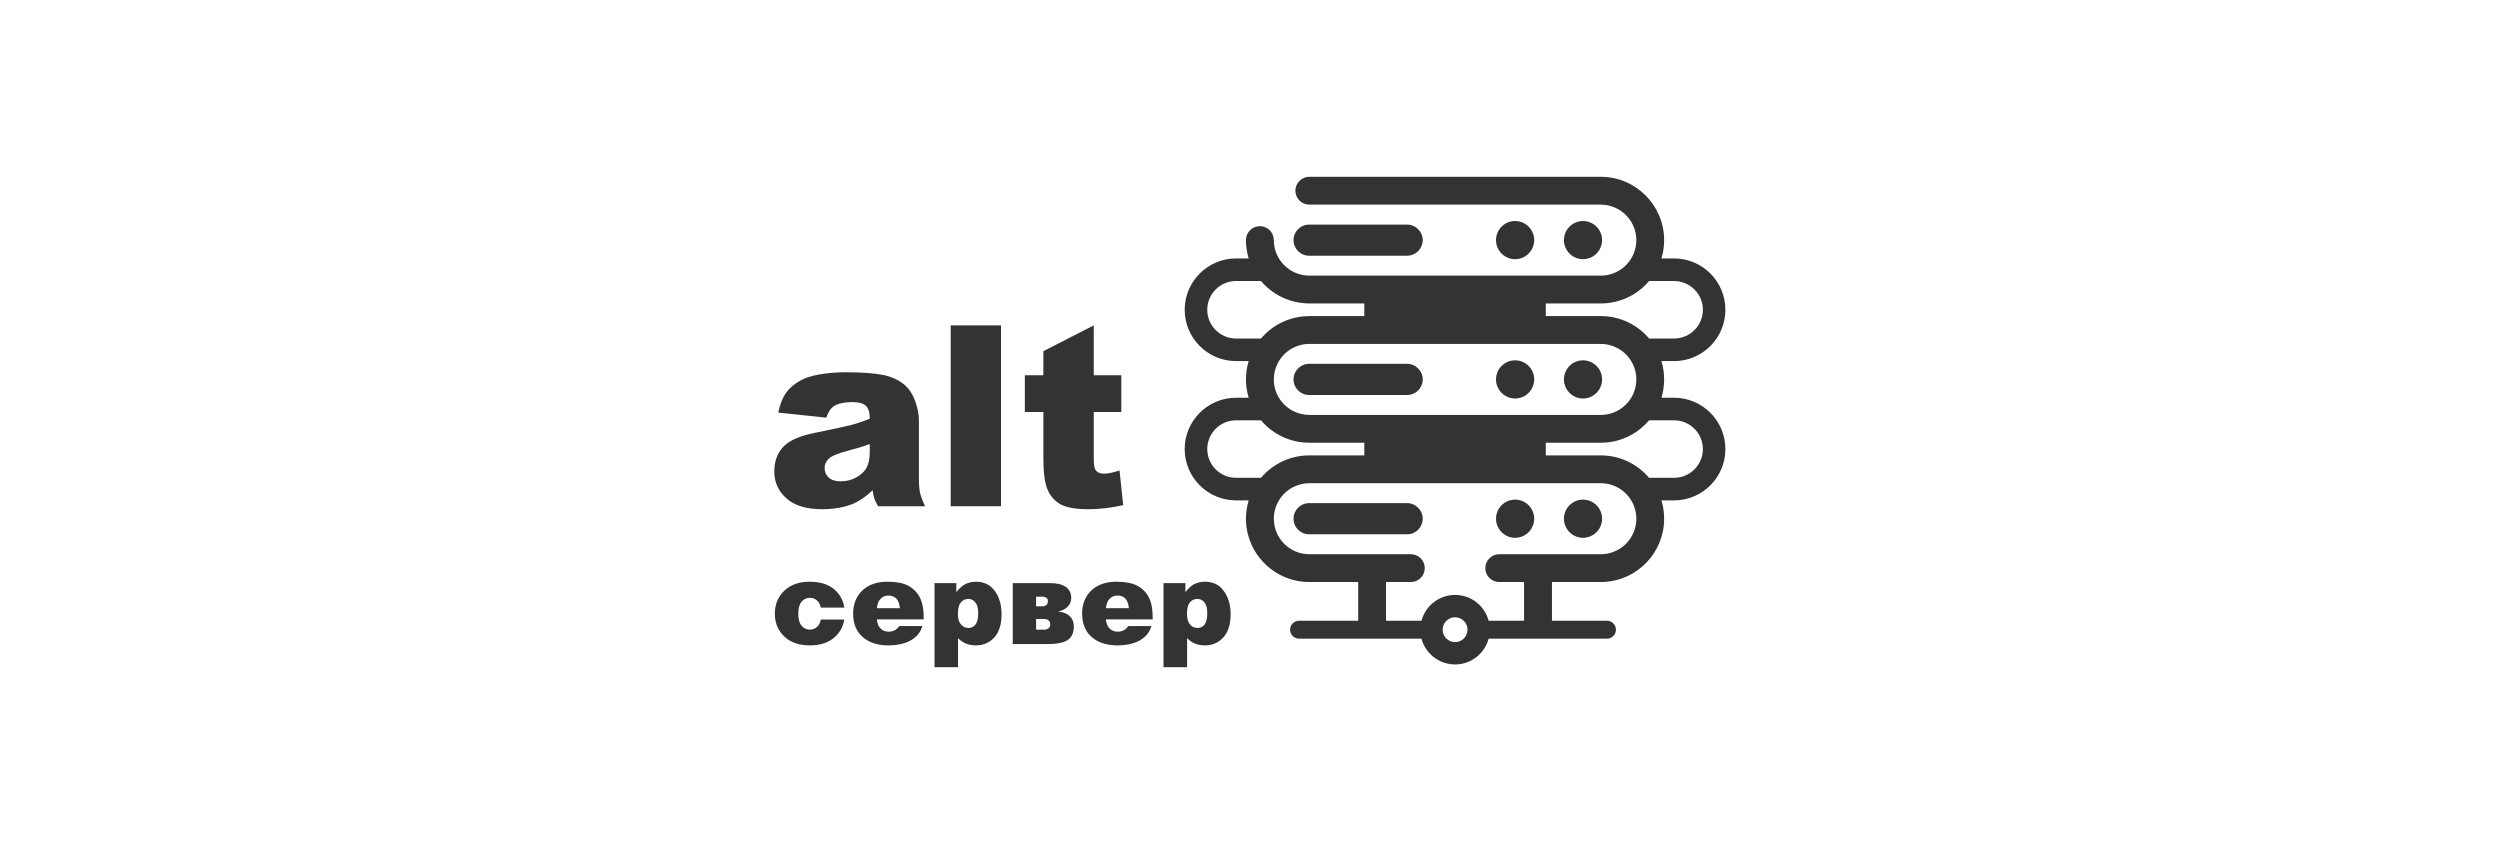 <?xml version="1.0" encoding="UTF-8"?>
<!DOCTYPE svg PUBLIC "-//W3C//DTD SVG 1.1//EN" "http://www.w3.org/Graphics/SVG/1.1/DTD/svg11.dtd">
<!-- Creator: CorelDRAW 2019 (64-Bit) -->
<svg xmlns="http://www.w3.org/2000/svg" xml:space="preserve" width="320px" height="108px" version="1.1" style="shape-rendering:geometricPrecision; text-rendering:geometricPrecision; image-rendering:optimizeQuality; fill-rule:evenodd; clip-rule:evenodd"
viewBox="0 0 320 108"
 xmlns:xlink="http://www.w3.org/1999/xlink"
 xmlns:xodm="http://www.corel.com/coreldraw/odm/2003">
 <defs>
  <style type="text/css">
   <![CDATA[
    .fil0 {fill:#333333;fill-rule:nonzero}
   ]]>
  </style>
 </defs>
 <g id="Слой_x0020_1">
  <g id="_3042483216944">
   <g>
    <path class="fil0" d="M214.28 50.91l-1.62 0c-0.01,0.03 -0.02,0.05 -0.02,0.08 0.03,-0.1 0.06,-0.21 0.09,-0.32 -0.01,-0.03 -0.02,-0.06 -0.03,-0.09 0.01,0.03 0.02,0.06 0.03,0.09 0.01,-0.02 0.01,-0.05 0.02,-0.07 0.03,-0.12 0.06,-0.23 0.08,-0.35 0.01,-0.04 0.02,-0.08 0.03,-0.12 0.02,-0.15 0.05,-0.3 0.07,-0.45 0.05,-0.36 0.08,-0.74 0.08,-1.11 0,-0.82 -0.12,-1.61 -0.35,-2.35l0 0 1.62 0c3.63,0 6.57,-2.95 6.57,-6.57 0,-3.62 -2.94,-6.57 -6.57,-6.57l-1.62 0c0,0.03 -0.01,0.06 -0.02,0.08 0.03,-0.1 0.06,-0.21 0.09,-0.32 -0.01,-0.03 -0.02,-0.06 -0.03,-0.09 0.01,0.03 0.02,0.06 0.03,0.09 0.01,-0.02 0.01,-0.05 0.02,-0.07 0.03,-0.12 0.06,-0.23 0.08,-0.35 0.01,-0.04 0.02,-0.08 0.03,-0.12 0.02,-0.15 0.05,-0.29 0.07,-0.44 0.05,-0.37 0.08,-0.74 0.08,-1.12 0,-4.47 -3.64,-8.11 -8.11,-8.11l-22.61 0 -6.41 0 -8.29 0c-0.98,0 -1.78,0.8 -1.78,1.78 0,0.99 0.8,1.78 1.78,1.78l8.29 0 6.41 0 22.62 0c0.75,0 1.46,0.19 2.09,0.52 1.45,0.75 2.45,2.28 2.45,4.03 0,2.5 -2.04,4.54 -4.54,4.54l-37.32 0 0 0 0 0c-2.51,0 -4.54,-2.04 -4.54,-4.54 0,-0.99 -0.8,-1.79 -1.78,-1.79 -0.99,0 -1.79,0.8 -1.79,1.79 0,0.81 0.13,1.6 0.35,2.34l-1.62 0c-3.62,0 -6.57,2.95 -6.57,6.57 0,3.62 2.95,6.57 6.57,6.57l1.62 0c0.01,-0.03 0.03,-0.07 0.04,-0.11 -0.04,0.12 -0.07,0.23 -0.11,0.35 0,0 0,0 0,0 0,0.02 -0.01,0.05 -0.01,0.07 -0.02,0.08 -0.04,0.15 -0.06,0.22 -0.01,0.05 -0.02,0.09 -0.03,0.13l0 0c0,0.02 -0.01,0.05 -0.01,0.07 -0.01,0.03 -0.01,0.05 -0.02,0.08 -0.02,0.14 -0.05,0.28 -0.07,0.43 -0.05,0.36 -0.08,0.73 -0.08,1.11 0,0.81 0.13,1.6 0.35,2.34l-1.62 0c-3.62,0 -6.57,2.95 -6.57,6.57 0,3.62 2.95,6.57 6.57,6.57l1.62 0c-0.22,0.74 -0.35,1.53 -0.35,2.34 0,0.73 0.1,1.44 0.28,2.11 0.93,3.45 4.09,6 7.83,6l6.26 0 0 4.95 -7.56 0c-0.64,0 -1.16,0.52 -1.16,1.15 0,0.64 0.52,1.15 1.16,1.15l15.66 0c-0.02,-0.06 -0.03,-0.13 -0.05,-0.19 0.44,1.99 2.22,3.49 4.35,3.49 2.12,0 3.9,-1.5 4.34,-3.49 -0.01,0.07 -0.03,0.13 -0.05,0.19l15.15 0c0.63,0 1.15,-0.51 1.15,-1.15 0,-0.63 -0.52,-1.15 -1.15,-1.15l-7.04 0 0 -4.95 6.26 0c0.13,0 0.27,0 0.41,-0.01 4.28,-0.22 7.69,-3.76 7.69,-8.09 0,-0.17 -0.01,-0.34 -0.02,-0.5 0,-0.04 0,-0.08 0,-0.12 -0.02,-0.14 -0.03,-0.27 -0.05,-0.41 0,-0.03 0,-0.06 -0.01,-0.08 -0.02,-0.16 -0.05,-0.31 -0.07,-0.46 -0.01,-0.04 -0.02,-0.08 -0.03,-0.12 -0.02,-0.12 -0.05,-0.23 -0.08,-0.35 -0.01,-0.02 -0.01,-0.05 -0.02,-0.07 0,0 0,0 0,0 -0.03,-0.12 -0.07,-0.23 -0.1,-0.35 0.01,0.04 0.02,0.07 0.03,0.11l1.62 0c3.63,0 6.57,-2.95 6.57,-6.57 0,-3.62 -2.94,-6.57 -6.57,-6.57zm-16.42 -12.07l7.05 0c2.5,0 4.75,-1.14 6.23,-2.94 -0.02,0.02 -0.03,0.05 -0.05,0.07l3.19 0c2.03,0 3.69,1.65 3.69,3.68 0,2.03 -1.66,3.68 -3.69,3.68l-3.19 0 0 0c-1.49,-1.75 -3.71,-2.87 -6.18,-2.87l-7.05 0 0 -1.62zm-30.27 14.27c-0.75,0 -1.47,-0.19 -2.09,-0.51 -1.46,-0.76 -2.45,-2.28 -2.45,-4.03 0,-2.51 2.03,-4.55 4.54,-4.55l37.32 0c0.75,0 1.46,0.19 2.09,0.52 1.45,0.75 2.45,2.28 2.45,4.03 0,2.5 -2.04,4.54 -4.54,4.54l-37.32 0zm-9.38 -9.78c-2.03,0 -3.68,-1.65 -3.68,-3.68 0,-2.03 1.65,-3.68 3.68,-3.68l3.2 0c-0.01,0 -0.01,-0.01 -0.01,-0.01 1.41,1.67 3.48,2.76 5.81,2.87 0.12,0.01 0.24,0.01 0.38,0.01l0 0 7.04 0 0 1.62 -7.04 0c-2.5,0 -4.74,1.14 -6.23,2.92 0.02,-0.01 0.03,-0.03 0.05,-0.05l-3.2 0zm3.2 17.83l-3.2 0c-2.03,0 -3.68,-1.65 -3.68,-3.68 0,-2.03 1.65,-3.68 3.68,-3.68l3.2 0c1.48,1.75 3.7,2.87 6.18,2.87l7.04 0 0 1.62 -7.04 0c-2.48,0 -4.7,1.12 -6.18,2.87zm24.84 21.03c-0.88,0 -1.59,-0.71 -1.59,-1.59 0,-0.17 0.02,-0.34 0.08,-0.5 0.21,-0.63 0.8,-1.09 1.51,-1.09 0.7,0 1.3,0.46 1.51,1.09 0.05,0.16 0.08,0.33 0.08,0.5 0,0.88 -0.72,1.59 -1.59,1.59zm20.75 -11.76c-0.07,0.03 -0.15,0.07 -0.22,0.1 -0.01,0.01 -0.02,0.01 -0.03,0.01 -0.07,0.04 -0.14,0.07 -0.22,0.1 -0.01,0 -0.01,0 -0.02,0 -0.16,0.07 -0.33,0.12 -0.5,0.16 -0.01,0 -0.02,0.01 -0.03,0.01 -0.07,0.02 -0.14,0.03 -0.22,0.05 -0.02,0 -0.04,0 -0.07,0.01 -0.06,0.01 -0.12,0.02 -0.18,0.03 -0.03,0 -0.05,0 -0.08,0.01 -0.06,0 -0.12,0.01 -0.19,0.01 -0.02,0.01 -0.05,0.01 -0.07,0.01 -0.09,0.01 -0.18,0.01 -0.26,0.01l-11.06 0 -1.95 0c-0.98,0 -1.78,0.8 -1.78,1.78 0,0.98 0.8,1.78 1.78,1.78l1.28 0 1.9 0 0 4.95 -4.54 0c-0.5,-1.9 -2.24,-3.3 -4.29,-3.3 -2.06,0 -3.79,1.4 -4.3,3.3l-4.54 0 0 -4.95 3.18 0c0.98,0 1.78,-0.8 1.78,-1.78 0,-0.98 -0.8,-1.78 -1.78,-1.78l-3.01 0 -9.99 0c-2.51,0 -4.54,-2.04 -4.54,-4.55 0,-1.74 0.99,-3.26 2.44,-4.02 0.63,-0.33 1.34,-0.52 2.1,-0.52l37.32 0c2.5,0 4.54,2.04 4.54,4.54 0,1.76 -1,3.28 -2.45,4.04zm7.28 -9.27l-3.19 0c0.01,0.02 0.03,0.04 0.04,0.06 -1.49,-1.79 -3.72,-2.93 -6.22,-2.93l-7.05 0 0 -1.62 7.05 0c2.5,0 4.75,-1.15 6.23,-2.94 -0.01,0.02 -0.03,0.05 -0.05,0.07l3.19 0c2.03,0 3.69,1.65 3.69,3.68 0,2.03 -1.66,3.68 -3.69,3.68z"/>
    <path class="fil0" d="M180.11 28.75l-12.55 0c-0.76,0 -1.43,0.43 -1.76,1.07 -0.15,0.27 -0.23,0.59 -0.23,0.92 0,1.1 0.89,1.99 1.99,1.99l12.55 0c0.77,0 1.44,-0.44 1.77,-1.08 0.14,-0.27 0.23,-0.58 0.23,-0.91 0,-1.1 -0.9,-1.99 -2,-1.99z"/>
    <path class="fil0" d="M180.11 46.57l-12.55 0c-0.76,0 -1.43,0.44 -1.76,1.08 -0.15,0.27 -0.23,0.59 -0.23,0.92 0,1.09 0.89,1.99 1.99,1.99l12.55 0c0.77,0 1.44,-0.44 1.77,-1.08 0.14,-0.27 0.23,-0.58 0.23,-0.91 0,-1.1 -0.9,-2 -2,-2z"/>
    <path class="fil0" d="M180.11 64.4l-12.55 0c-0.76,0 -1.43,0.44 -1.76,1.08 -0.15,0.27 -0.23,0.58 -0.23,0.92 0,1.09 0.89,1.99 1.99,1.99l12.55 0c0.77,0 1.44,-0.44 1.77,-1.08 0.14,-0.27 0.23,-0.58 0.23,-0.91 0,-1.1 -0.9,-2 -2,-2z"/>
    <g>
     <path class="fil0" d="M193.93 28.29c-1.35,0 -2.44,1.1 -2.44,2.45 0,0.18 0.02,0.35 0.05,0.52 0.25,1.1 1.22,1.92 2.39,1.92 1.17,0 2.15,-0.82 2.39,-1.92 0.03,-0.17 0.06,-0.34 0.06,-0.52 0,-1.35 -1.1,-2.45 -2.45,-2.45z"/>
     <path class="fil0" d="M202.62 28.29c-1.34,0 -2.44,1.1 -2.44,2.45 0,0.18 0.02,0.35 0.06,0.52 0.24,1.1 1.22,1.92 2.38,1.92 1.17,0 2.15,-0.82 2.39,-1.92 0.04,-0.17 0.06,-0.34 0.06,-0.52 0,-1.35 -1.1,-2.45 -2.45,-2.45z"/>
    </g>
    <g>
     <path class="fil0" d="M193.93 46.12c-1.35,0 -2.44,1.1 -2.44,2.45 0,0.18 0.02,0.35 0.05,0.52 0.25,1.1 1.22,1.92 2.39,1.92 1.17,0 2.15,-0.82 2.39,-1.92 0.03,-0.17 0.06,-0.34 0.06,-0.52 0,-1.35 -1.1,-2.45 -2.45,-2.45z"/>
     <path class="fil0" d="M202.62 46.12c-1.34,0 -2.44,1.1 -2.44,2.45 0,0.18 0.02,0.35 0.06,0.52 0.24,1.1 1.22,1.92 2.38,1.92 1.17,0 2.15,-0.82 2.39,-1.92 0.04,-0.17 0.06,-0.34 0.06,-0.52 0,-1.35 -1.1,-2.45 -2.45,-2.45z"/>
    </g>
    <g>
     <path class="fil0" d="M193.93 63.95c-1.35,0 -2.44,1.1 -2.44,2.45 0,0.18 0.02,0.35 0.05,0.52 0.25,1.1 1.22,1.92 2.39,1.92 1.17,0 2.15,-0.82 2.39,-1.92 0.03,-0.17 0.06,-0.34 0.06,-0.52 0,-1.35 -1.1,-2.45 -2.45,-2.45z"/>
     <path class="fil0" d="M202.62 63.95c-1.34,0 -2.44,1.1 -2.44,2.45 0,0.18 0.02,0.35 0.06,0.52 0.24,1.1 1.22,1.92 2.38,1.92 1.17,0 2.15,-0.82 2.39,-1.92 0.04,-0.17 0.06,-0.34 0.06,-0.52 0,-1.35 -1.1,-2.45 -2.45,-2.45z"/>
    </g>
   </g>
   <g>
    <g>
     <path class="fil0" d="M105.76 53.46l-6.15 -0.65c0.23,-1.07 0.57,-1.91 1,-2.53 0.44,-0.62 1.07,-1.15 1.89,-1.6 0.59,-0.33 1.4,-0.58 2.43,-0.76 1.04,-0.18 2.15,-0.27 3.35,-0.27 1.93,0 3.48,0.11 4.65,0.32 1.16,0.22 2.14,0.67 2.92,1.35 0.54,0.48 0.98,1.15 1.29,2.02 0.32,0.87 0.48,1.7 0.48,2.48l0 7.41c0,0.79 0.05,1.41 0.15,1.86 0.1,0.45 0.31,1.02 0.65,1.71l-6.03 0c-0.24,-0.43 -0.4,-0.76 -0.48,-0.99 -0.07,-0.22 -0.14,-0.58 -0.22,-1.06 -0.84,0.81 -1.68,1.39 -2.51,1.74 -1.13,0.46 -2.46,0.69 -3.96,0.69 -2,0 -3.52,-0.46 -4.56,-1.39 -1.04,-0.93 -1.55,-2.07 -1.55,-3.43 0,-1.27 0.37,-2.32 1.12,-3.14 0.74,-0.82 2.12,-1.43 4.14,-1.83 2.41,-0.49 3.97,-0.83 4.69,-1.02 0.71,-0.19 1.47,-0.45 2.27,-0.77 0,-0.79 -0.16,-1.34 -0.49,-1.65 -0.33,-0.32 -0.9,-0.48 -1.72,-0.48 -1.05,0 -1.84,0.17 -2.37,0.51 -0.41,0.26 -0.74,0.76 -0.99,1.48zm5.57 3.38c-0.88,0.32 -1.81,0.6 -2.76,0.84 -1.31,0.35 -2.14,0.69 -2.48,1.03 -0.36,0.34 -0.54,0.74 -0.54,1.18 0,0.5 0.18,0.92 0.53,1.24 0.35,0.32 0.87,0.48 1.55,0.48 0.72,0 1.39,-0.17 2,-0.52 0.62,-0.35 1.06,-0.77 1.31,-1.27 0.26,-0.5 0.39,-1.15 0.39,-1.95l0 -1.03z"/>
     <polygon class="fil0" points="121.69,41.65 128.13,41.65 128.13,64.8 121.69,64.8 "/>
     <path class="fil0" d="M140 41.65l0 6.38 3.53 0 0 4.71 -3.53 0 0 5.94c0,0.71 0.06,1.18 0.2,1.42 0.21,0.35 0.58,0.53 1.11,0.53 0.47,0 1.13,-0.13 1.99,-0.41l0.47 4.44c-1.59,0.35 -3.07,0.52 -4.45,0.52 -1.6,0 -2.78,-0.2 -3.54,-0.61 -0.76,-0.42 -1.32,-1.04 -1.68,-1.87 -0.37,-0.84 -0.55,-2.19 -0.55,-4.07l0 -5.89 -2.37 0 0 -4.71 2.37 0 0 -3.08 6.45 -3.3z"/>
    </g>
    <path class="fil0" d="M159.72 44.94c-0.02,0.07 -0.04,0.14 -0.06,0.22 0.01,-0.05 0.02,-0.09 0.03,-0.13 0.01,-0.03 0.02,-0.06 0.03,-0.09z"/>
    <polygon class="fil0" points="159.56,45.73 159.56,45.73 159.56,45.73 "/>
    <g>
     <path class="fil0" d="M118.23 79.28l-5.99 0c0.05,0.48 0.18,0.84 0.38,1.07 0.29,0.34 0.67,0.51 1.14,0.51 0.29,0 0.57,-0.08 0.83,-0.22 0.16,-0.1 0.34,-0.26 0.52,-0.5l2.95 0c-0.42,1.5 -1.94,2.47 -4.37,2.47 -2.44,0 -3.52,-1.19 -3.91,-1.82 -0.39,-0.64 -0.58,-1.38 -0.58,-2.24 0,-1.22 0.39,-2.2 1.17,-2.96 0.78,-0.75 1.86,-1.13 3.23,-1.13 1.12,0 2,0.17 2.65,0.51 0.64,0.34 1.13,0.83 1.47,1.47 0.34,0.64 0.51,1.47 0.51,2.5l0 0.34zm-3.04 -1.43c-0.06,-0.58 -0.22,-0.99 -0.47,-1.24 -0.25,-0.25 -0.58,-0.38 -0.99,-0.38 -0.48,0 -0.86,0.19 -1.14,0.57 -0.18,0.23 -0.3,0.58 -0.35,1.05l2.95 0z"/>
     <path class="fil0" d="M147.54 79.28l-5.99 0c0.06,0.48 0.18,0.84 0.39,1.07 0.29,0.34 0.67,0.51 1.13,0.51 0.3,0 0.57,-0.08 0.84,-0.22 0.16,-0.1 0.33,-0.26 0.52,-0.5l2.95 0c-0.42,1.5 -1.94,2.47 -4.37,2.47 -2.44,0 -3.53,-1.19 -3.92,-1.82 -0.38,-0.64 -0.58,-1.38 -0.58,-2.24 0,-1.22 0.39,-2.2 1.17,-2.96 0.78,-0.75 1.86,-1.13 3.24,-1.13 1.11,0 1.99,0.17 2.64,0.51 0.65,0.34 1.14,0.83 1.48,1.47 0.33,0.64 0.5,1.47 0.5,2.5l0 0.34zm-3.04 -1.43c-0.06,-0.58 -0.21,-0.99 -0.46,-1.24 -0.26,-0.25 -0.59,-0.38 -1,-0.38 -0.47,0 -0.85,0.19 -1.14,0.57 -0.18,0.23 -0.29,0.58 -0.34,1.05l2.94 0z"/>
     <path class="fil0" d="M119.62 85.4l0 -10.76 2.79 0 0 1.15c0.39,-0.48 0.75,-0.81 1.07,-0.98 0.43,-0.23 0.92,-0.35 1.45,-0.35 1.04,0 1.84,0.4 2.42,1.2 0.57,0.8 0.85,1.78 0.85,2.96 0,1.29 -0.31,2.29 -0.93,2.97 -0.62,0.68 -1.41,1.02 -2.36,1.02 -0.46,0 -0.88,-0.08 -1.26,-0.23 -0.38,-0.16 -0.72,-0.39 -1.02,-0.7l0 3.72 -3.01 0zm2.99 -6.84c0,0.62 0.13,1.07 0.39,1.37 0.26,0.3 0.59,0.45 0.99,0.45 0.34,0 0.63,-0.14 0.87,-0.43 0.23,-0.29 0.35,-0.77 0.35,-1.46 0,-0.63 -0.12,-1.09 -0.37,-1.39 -0.24,-0.3 -0.54,-0.44 -0.89,-0.44 -0.38,0 -0.7,0.15 -0.96,0.44 -0.25,0.3 -0.38,0.79 -0.38,1.46z"/>
     <path class="fil0" d="M135.51 78.29c0.6,0.06 1.07,0.25 1.42,0.58 0.35,0.34 0.52,0.78 0.52,1.34 0,0.74 -0.24,1.3 -0.73,1.67 -0.49,0.37 -1.37,0.56 -2.64,0.56l-4.45 0 0 -7.8 4.81 0c0.87,0 1.54,0.16 2,0.5 0.45,0.33 0.68,0.8 0.68,1.4 0,0.42 -0.15,0.78 -0.44,1.1 -0.3,0.31 -0.69,0.51 -1.17,0.62l0 0.03zm-2.89 -0.68l0.76 0c0.5,0 0.75,-0.23 0.75,-0.69 0,-0.36 -0.27,-0.55 -0.8,-0.55l-0.71 0 0 1.24zm0 2.99l0.99 0c0.24,0 0.44,-0.06 0.59,-0.17 0.15,-0.11 0.23,-0.28 0.23,-0.49 0,-0.47 -0.28,-0.71 -0.82,-0.71l-0.99 0 0 1.37z"/>
     <path class="fil0" d="M148.93 85.4l0 -10.76 2.8 0 0 1.15c0.39,-0.48 0.74,-0.81 1.06,-0.98 0.44,-0.23 0.92,-0.35 1.45,-0.35 1.04,0 1.85,0.4 2.42,1.2 0.57,0.8 0.86,1.78 0.86,2.96 0,1.29 -0.31,2.29 -0.94,2.97 -0.62,0.68 -1.4,1.02 -2.35,1.02 -0.46,0 -0.88,-0.08 -1.26,-0.23 -0.38,-0.16 -0.72,-0.39 -1.02,-0.7l0 3.72 -3.02 0zm3 -6.84c0,0.62 0.13,1.07 0.39,1.37 0.26,0.3 0.58,0.45 0.98,0.45 0.35,0 0.64,-0.14 0.88,-0.43 0.23,-0.29 0.35,-0.77 0.35,-1.46 0,-0.63 -0.12,-1.09 -0.37,-1.39 -0.24,-0.3 -0.54,-0.44 -0.9,-0.44 -0.38,0 -0.7,0.15 -0.95,0.44 -0.25,0.3 -0.38,0.79 -0.38,1.46z"/>
     <path class="fil0" d="M104.72 80.1c-0.28,0.33 -0.63,0.49 -1.06,0.49 -0.43,0 -0.78,-0.16 -1.06,-0.5 -0.28,-0.33 -0.42,-0.84 -0.42,-1.54 0,-0.68 0.14,-1.19 0.42,-1.53 0.28,-0.34 0.64,-0.5 1.08,-0.5 0.41,0 0.76,0.16 1.04,0.49 0.16,0.19 0.27,0.45 0.34,0.76l3.02 0c-0.12,-0.75 -0.42,-1.4 -0.9,-1.95 -0.8,-0.91 -1.98,-1.36 -3.54,-1.36 -1.37,0 -2.45,0.39 -3.26,1.16 -0.8,0.77 -1.2,1.75 -1.2,2.94 0,1.28 0.47,2.31 1.42,3.1 0.78,0.63 1.79,0.95 3.04,0.95 1.41,0 2.51,-0.38 3.31,-1.15 0.61,-0.59 0.98,-1.31 1.12,-2.16l-3.01 0c-0.07,0.34 -0.18,0.61 -0.34,0.8z"/>
    </g>
   </g>
  </g>
 </g>
</svg>
